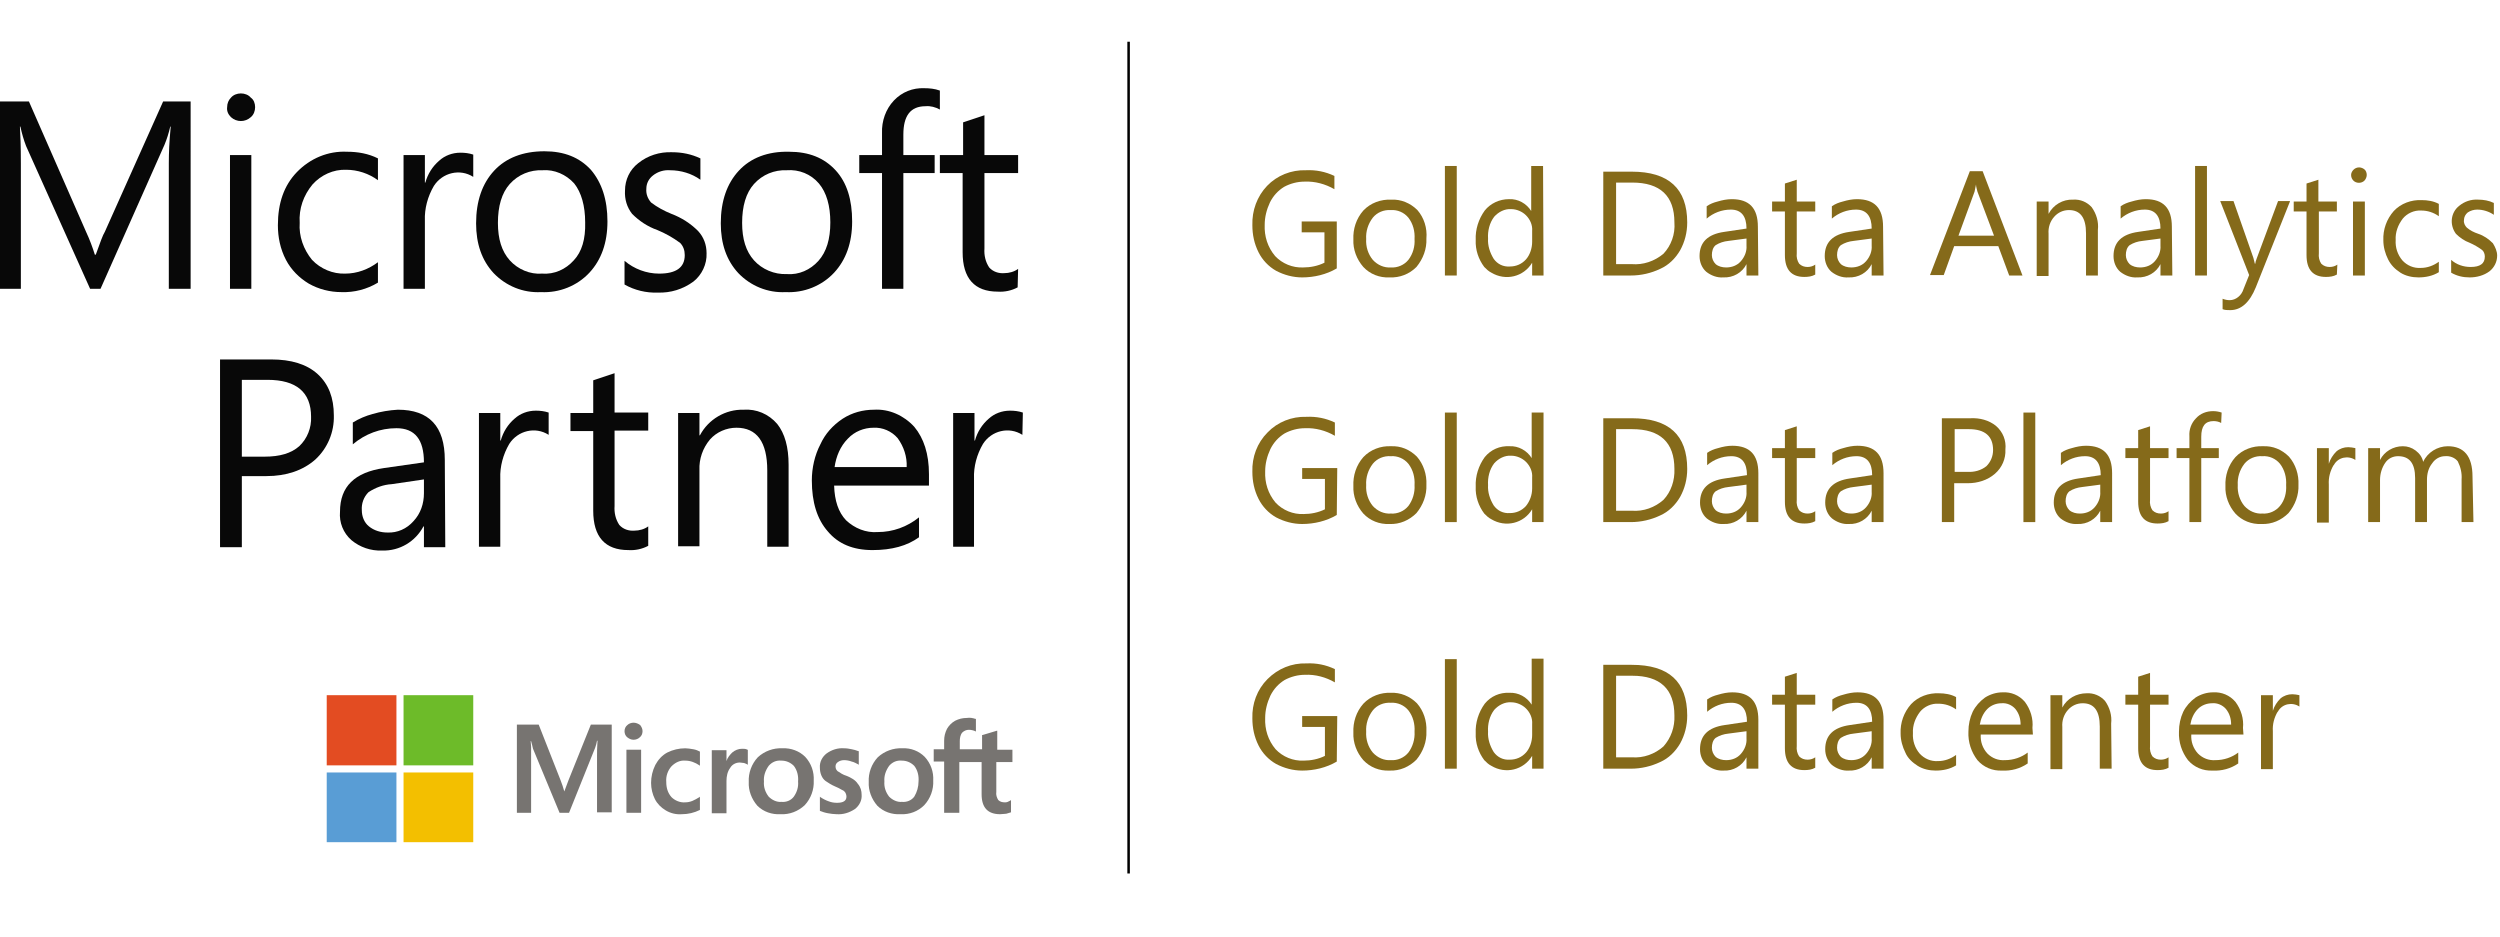 <?xml version="1.0" encoding="utf-8"?>
<!-- Generator: Adobe Illustrator 21.1.0, SVG Export Plug-In . SVG Version: 6.00 Build 0)  -->
<svg version="1.1" id="Layer_1" xmlns="http://www.w3.org/2000/svg" xmlns:xlink="http://www.w3.org/1999/xlink" x="0px" y="0px"
	 viewBox="0 0 527.2 197.5" style="enable-background:new 0 0 527.2 197.5;" xml:space="preserve">
<style type="text/css">
	.st0{fill:#856A1A;}
	.st1{fill:#080808;}
	.st2{fill:#777471;}
	.st3{fill:#E34C22;}
	.st4{fill:#6DBB29;}
	.st5{fill:#599DD5;}
	.st6{fill:#F3BF00;}
	.st7{fill:none;stroke:#000000;stroke-width:0.53;stroke-miterlimit:10;}
</style>
<title>microsoft-gold-partner-8-competences</title>
<g id="Layer_2">
	<g id="Layer_1-2">
		<g>
			<g>
				<path class="st0" d="M281.9,56.6c-2.2,1.3-4.8,1.9-7.3,1.9c-1.9,0-3.8-0.5-5.5-1.4c-1.6-0.9-2.9-2.3-3.7-3.9
					c-0.9-1.8-1.3-3.7-1.3-5.7c-0.1-3.1,1-6.1,3.1-8.3c2.1-2.2,5.1-3.4,8.2-3.3c2.1-0.1,4.1,0.3,6,1.2v2.8c-1.9-1.1-4.1-1.7-6.3-1.6
					c-1.5,0-3,0.4-4.3,1.1c-1.3,0.8-2.3,1.9-3,3.3c-0.7,1.5-1.1,3.1-1.1,4.7c-0.1,2.4,0.6,4.7,2.2,6.6c1.5,1.6,3.7,2.5,5.9,2.4
					c1.5,0,3.1-0.3,4.5-1V49h-4.8v-2.3h7.4L281.9,56.6z"/>
				<path class="st0" d="M300.8,50.3c0.1,2.2-0.7,4.3-2.1,6c-1.5,1.5-3.5,2.3-5.7,2.2c-2.1,0.1-4.1-0.7-5.5-2.2
					c-1.4-1.6-2.2-3.7-2.1-5.8c-0.1-2.2,0.6-4.4,2.1-6.1c1.5-1.6,3.7-2.4,5.9-2.3c2-0.1,4,0.7,5.5,2.2
					C300.3,45.9,301,48.1,300.8,50.3z M298.3,50.4c0.1-1.6-0.3-3.2-1.3-4.5c-0.9-1.1-2.3-1.7-3.7-1.6c-1.5-0.1-2.9,0.5-3.8,1.6
					c-1,1.3-1.5,2.9-1.4,4.5c-0.1,1.6,0.4,3.2,1.4,4.4c1,1.1,2.4,1.7,3.8,1.6c1.4,0.1,2.8-0.5,3.7-1.6
					C298,53.5,298.4,51.9,298.3,50.4L298.3,50.4z"/>
				<path class="st0" d="M307.2,58.1h-2.5V35h2.5V58.1z"/>
				<path class="st0" d="M325.5,58.1h-2.4v-2.7l0,0c-1.8,3-5.6,3.9-8.6,2.1c-0.6-0.3-1-0.7-1.5-1.2c-1.2-1.6-1.9-3.6-1.8-5.7
					c-0.1-2.2,0.6-4.4,1.9-6.2c1.2-1.5,3.1-2.4,5.1-2.4c1.9-0.1,3.7,0.9,4.7,2.5l0,0V35h2.5L325.5,58.1z M323.1,51v-2.3
					c0.1-1.2-0.4-2.4-1.3-3.3c-0.8-0.8-2-1.3-3.1-1.3c-1.4-0.1-2.7,0.6-3.6,1.6c-1,1.3-1.4,3-1.3,4.6c-0.1,1.5,0.4,3,1.2,4.3
					c0.8,1.1,2,1.7,3.4,1.6c1.3,0,2.5-0.5,3.4-1.5C322.6,53.8,323.1,52.4,323.1,51z"/>
				<path class="st0" d="M355.8,46.9c0,2.1-0.5,4.1-1.5,5.9c-1,1.7-2.4,3.1-4.2,3.9c-1.9,0.9-4,1.4-6.2,1.4h-5.8V36.2h6
					C351.9,36.2,355.8,39.8,355.8,46.9z M353.1,46.9c0-5.6-3-8.4-8.9-8.4h-3.4v17.2h3.3c2.4,0.2,4.8-0.6,6.7-2.2
					C352.4,51.8,353.3,49.4,353.1,46.9L353.1,46.9z"/>
				<path class="st0" d="M370.8,58.1h-2.5v-2.4l0,0c-0.9,1.8-2.8,2.9-4.9,2.8c-1.3,0.1-2.6-0.4-3.6-1.2c-0.9-0.8-1.4-2-1.4-3.3
					c0-2.9,1.7-4.6,5.2-5.1l4.7-0.7c0-2.6-1.1-4-3.3-4c-1.9,0-3.7,0.7-5.1,1.9v-2.6c0.7-0.5,1.5-0.8,2.3-1c1-0.3,2-0.5,3-0.5
					c3.7,0,5.5,1.9,5.5,5.8L370.8,58.1z M368.3,50.3l-3.8,0.5c-1,0.1-1.9,0.4-2.7,0.9c-0.6,0.5-0.8,1.3-0.8,2.1
					c0,0.7,0.3,1.4,0.8,1.9c0.6,0.5,1.4,0.7,2.2,0.7c1.2,0,2.3-0.4,3.1-1.3c0.8-0.9,1.3-2.1,1.2-3.3V50.3z"/>
				<path class="st0" d="M382.8,57.9c-0.7,0.4-1.5,0.5-2.3,0.5c-2.7,0-4.1-1.5-4.1-4.6v-9.2h-2.7v-2.1h2.7v-3.8l2.5-0.8v4.6h3.9v2.1
					h-3.9v8.8c-0.1,0.8,0.1,1.6,0.5,2.2c0.5,0.5,1.1,0.7,1.8,0.7c0.6,0,1.2-0.2,1.6-0.5L382.8,57.9z"/>
				<path class="st0" d="M397.2,58.1h-2.5v-2.4l0,0c-0.9,1.8-2.8,2.9-4.9,2.8c-1.3,0.1-2.6-0.4-3.6-1.2c-0.9-0.8-1.4-2-1.4-3.3
					c0-2.9,1.7-4.6,5.2-5.1l4.7-0.7c0-2.6-1.1-4-3.3-4c-1.9,0-3.7,0.7-5.1,1.9v-2.6c0.7-0.5,1.5-0.8,2.3-1c1-0.3,2-0.5,3-0.5
					c3.7,0,5.5,1.9,5.5,5.8L397.2,58.1z M394.7,50.3l-3.8,0.5c-1,0.1-1.9,0.4-2.7,0.9c-0.6,0.5-0.8,1.3-0.8,2.1
					c0,0.7,0.3,1.4,0.8,1.9c0.6,0.5,1.4,0.7,2.2,0.7c1.2,0,2.3-0.4,3.1-1.3c0.8-0.9,1.3-2.1,1.2-3.3V50.3z"/>
				<path class="st0" d="M426.5,58.1h-2.8l-2.3-6.2h-9.3l-2.2,6.1H407l8.4-21.9h2.7L426.5,58.1z M420.5,49.7l-3.5-9.3
					c-0.1-0.5-0.3-1-0.3-1.5l0,0c-0.1,0.5-0.2,1-0.3,1.5l-3.4,9.3L420.5,49.7z"/>
				<path class="st0" d="M442.4,58.1h-2.5v-8.9c0-3.3-1.2-4.9-3.6-4.9c-1.2,0-2.3,0.5-3.1,1.4c-0.9,1-1.3,2.3-1.2,3.6v8.9h-2.5V42.5
					h2.5v2.6l0,0c1-1.9,3-3.1,5.2-3c1.5-0.1,2.9,0.5,3.9,1.6c1,1.4,1.5,3.1,1.3,4.8L442.4,58.1z"/>
				<path class="st0" d="M458.1,58.1h-2.5v-2.4l0,0c-0.9,1.8-2.8,2.9-4.9,2.8c-1.3,0.1-2.6-0.4-3.6-1.2c-0.9-0.8-1.4-2-1.4-3.3
					c0-2.9,1.7-4.6,5.2-5.1l4.7-0.7c0-2.6-1.1-4-3.3-4c-1.9,0-3.7,0.7-5.1,1.9v-2.6c0.7-0.5,1.5-0.8,2.3-1c1-0.3,2-0.5,3-0.5
					c3.7,0,5.5,1.9,5.5,5.8L458.1,58.1z M455.6,50.3l-3.8,0.5c-1,0.1-1.9,0.4-2.7,0.9c-0.6,0.5-0.8,1.3-0.8,2.1
					c0,0.7,0.3,1.4,0.8,1.9c0.6,0.5,1.4,0.7,2.2,0.7c1.2,0,2.3-0.4,3.1-1.3c0.8-0.9,1.3-2.1,1.2-3.3V50.3z"/>
				<path class="st0" d="M465.4,58.1h-2.5V35h2.5V58.1z"/>
				<path class="st0" d="M482.9,42.5l-7.2,18.1c-1.3,3.2-3.1,4.8-5.4,4.8c-0.6,0-1.1,0-1.6-0.2V63c0.5,0.2,1,0.3,1.5,0.3
					c1.3,0,2.5-1,2.9-2.3l1.2-3l-6.1-15.6h2.8l4.2,12l0.3,1.2h0.1c0-0.2,0.1-0.6,0.3-1.1l4.5-12.1H482.9z"/>
				<path class="st0" d="M492.8,57.9c-0.7,0.4-1.5,0.5-2.3,0.5c-2.7,0-4.1-1.5-4.1-4.6v-9.2h-2.7v-2.1h2.7v-3.8l2.5-0.8v4.6h3.9v2.1
					H489v8.8c-0.1,0.8,0.1,1.6,0.5,2.2c0.5,0.5,1.1,0.7,1.8,0.7c0.6,0,1.2-0.2,1.6-0.5L492.8,57.9z"/>
				<path class="st0" d="M499.1,36.9c0,0.4-0.2,0.9-0.5,1.2c-0.6,0.6-1.7,0.6-2.3,0c-0.3-0.3-0.5-0.7-0.5-1.2c0-0.4,0.2-0.8,0.5-1.1
					c0.3-0.3,0.7-0.5,1.2-0.5c0.4,0,0.9,0.2,1.2,0.5C498.9,36,499.1,36.4,499.1,36.9z M498.7,58.1h-2.5V42.5h2.5V58.1z"/>
				<path class="st0" d="M514.3,57.4c-1.3,0.8-2.8,1.1-4.3,1.1c-1.3,0-2.7-0.3-3.8-1c-1.1-0.7-2-1.6-2.6-2.8c-0.6-1.2-1-2.6-1-4
					c-0.1-2.3,0.7-4.5,2.2-6.2c1.5-1.6,3.7-2.4,5.9-2.3c1.2,0,2.5,0.2,3.6,0.8v2.6c-1.1-0.8-2.4-1.2-3.7-1.2c-1.5-0.1-3,0.6-3.9,1.7
					c-1,1.3-1.6,2.9-1.5,4.5c-0.1,1.6,0.4,3.1,1.4,4.3c1,1.1,2.4,1.7,3.9,1.6c1.4,0,2.7-0.5,3.8-1.3L514.3,57.4z"/>
				<path class="st0" d="M526.6,53.9c0,1.3-0.6,2.5-1.6,3.3c-1.2,0.9-2.7,1.3-4.2,1.3c-1.4,0-2.7-0.3-3.9-1v-2.7
					c1.1,1,2.6,1.5,4.1,1.5c2,0,3-0.7,3-2.2c0-0.5-0.2-1.1-0.6-1.4c-0.8-0.6-1.7-1.1-2.6-1.5c-1.1-0.4-2.1-1.1-2.9-1.9
					c-1.4-1.9-1.1-4.5,0.7-5.9c1.1-0.9,2.5-1.4,4-1.3c1.1,0,2.3,0.2,3.3,0.7v2.5c-1-0.7-2.3-1.1-3.5-1.1c-0.7,0-1.4,0.2-2,0.6
					c-0.5,0.4-0.8,1-0.8,1.6c-0.1,0.6,0.2,1.2,0.6,1.6c0.7,0.6,1.5,1,2.4,1.3c1.2,0.4,2.2,1.1,3.1,2C526.2,52.1,526.6,53,526.6,53.9
					z"/>
			</g>
			<g>
				<path class="st0" d="M281.9,108.6c-2.2,1.3-4.8,1.9-7.3,1.9c-1.9,0-3.8-0.5-5.5-1.4c-1.6-0.9-2.9-2.3-3.7-3.9
					c-0.9-1.8-1.3-3.7-1.3-5.7c-0.1-3.1,1-6.1,3.2-8.3c2.1-2.2,5.1-3.4,8.2-3.3c2.1-0.1,4.1,0.3,6,1.2v2.8c-1.9-1.1-4.1-1.7-6.3-1.6
					c-1.5,0-3,0.4-4.3,1.1c-1.3,0.8-2.3,1.9-3,3.3c-0.7,1.5-1.1,3.1-1.1,4.7c-0.1,2.4,0.6,4.7,2.2,6.6c1.5,1.6,3.7,2.5,5.9,2.4
					c1.5,0,3.1-0.3,4.5-1V101h-4.8v-2.3h7.4L281.9,108.6z"/>
				<path class="st0" d="M300.8,102.2c0.1,2.2-0.7,4.3-2.1,6c-1.5,1.5-3.5,2.4-5.7,2.3c-2.1,0.1-4.1-0.7-5.5-2.2
					c-1.4-1.6-2.2-3.7-2.1-5.8c-0.1-2.2,0.6-4.4,2.1-6.1c1.5-1.6,3.7-2.4,5.8-2.3c2.1-0.1,4,0.7,5.5,2.2
					C300.2,97.9,300.9,100.1,300.8,102.2z M298.3,102.3c0.1-1.6-0.3-3.2-1.3-4.5c-0.9-1.1-2.3-1.7-3.7-1.6c-1.5-0.1-2.9,0.5-3.8,1.6
					c-1,1.3-1.5,2.9-1.4,4.5c-0.1,1.6,0.4,3.2,1.4,4.4c1,1.1,2.4,1.7,3.8,1.6c1.4,0.1,2.8-0.5,3.7-1.6
					C297.9,105.5,298.4,103.9,298.3,102.3z"/>
				<path class="st0" d="M307.2,110.1h-2.5V87h2.5V110.1z"/>
				<path class="st0" d="M325.5,110.1h-2.4v-2.7l0,0c-1.8,3-5.6,3.9-8.6,2.1c-0.6-0.3-1-0.7-1.5-1.2c-1.2-1.6-1.9-3.6-1.8-5.7
					c-0.1-2.2,0.6-4.4,1.9-6.2c1.3-1.6,3.2-2.4,5.2-2.3c1.9-0.1,3.7,0.9,4.7,2.5l0,0V87h2.5L325.5,110.1z M323.1,103v-2.3
					c0.1-1.2-0.4-2.4-1.3-3.3c-0.8-0.8-2-1.3-3.1-1.3c-1.4-0.1-2.7,0.6-3.6,1.6c-1,1.3-1.4,3-1.3,4.6c-0.1,1.5,0.4,3,1.2,4.3
					c0.8,1.1,2,1.7,3.4,1.6c1.3,0,2.5-0.5,3.4-1.5C322.6,105.7,323.1,104.4,323.1,103z"/>
				<path class="st0" d="M355.8,98.9c0,2.1-0.5,4.1-1.5,5.9c-1,1.7-2.4,3.1-4.2,3.9c-1.9,0.9-4,1.4-6.2,1.4h-5.8V88.2h6
					C351.9,88.2,355.8,91.7,355.8,98.9z M353.1,98.9c0-5.6-3-8.4-8.9-8.4h-3.4v17.2h3.3c2.5,0.2,4.9-0.7,6.7-2.3
					C352.4,103.7,353.2,101.3,353.1,98.9L353.1,98.9z"/>
				<path class="st0" d="M370.8,110.1h-2.5v-2.4l0,0c-0.9,1.8-2.8,2.9-4.8,2.8c-1.3,0.1-2.6-0.4-3.6-1.2c-0.9-0.8-1.4-2-1.4-3.3
					c0-2.9,1.7-4.6,5.2-5.1l4.7-0.7c0-2.6-1.1-4-3.3-4c-1.9,0-3.7,0.7-5.1,1.9v-2.6c0.7-0.5,1.5-0.8,2.3-1c1-0.3,2-0.5,3-0.5
					c3.7,0,5.5,1.9,5.5,5.8L370.8,110.1z M368.3,102.2l-3.8,0.5c-1,0.1-1.9,0.4-2.7,0.9c-0.6,0.5-0.8,1.3-0.8,2.1
					c0,0.7,0.3,1.4,0.8,1.9c0.6,0.5,1.4,0.7,2.2,0.7c1.2,0,2.3-0.4,3.1-1.3c0.8-0.9,1.3-2.1,1.2-3.3V102.2z"/>
				<path class="st0" d="M382.8,109.9c-0.7,0.4-1.5,0.5-2.3,0.5c-2.7,0-4.1-1.5-4.1-4.6v-9.2h-2.7v-2.1h2.7v-3.8l2.5-0.8v4.6h3.9
					v2.1h-3.9v8.8c-0.1,0.8,0.1,1.6,0.5,2.2c0.5,0.5,1.1,0.7,1.8,0.7c0.6,0,1.2-0.2,1.6-0.5L382.8,109.9z"/>
				<path class="st0" d="M397.2,110.1h-2.5v-2.4l0,0c-0.9,1.8-2.8,2.9-4.8,2.8c-1.3,0.1-2.6-0.4-3.6-1.2c-0.9-0.8-1.4-2-1.4-3.3
					c0-2.9,1.7-4.6,5.2-5.1l4.7-0.7c0-2.6-1.1-4-3.3-4c-1.9,0-3.7,0.7-5.1,1.9v-2.6c0.7-0.5,1.5-0.8,2.3-1c1-0.3,2-0.5,3-0.5
					c3.7,0,5.5,1.9,5.5,5.8L397.2,110.1z M394.7,102.2l-3.8,0.5c-1,0.1-1.9,0.4-2.7,0.9c-0.6,0.5-0.8,1.3-0.8,2.1
					c0,0.7,0.3,1.4,0.8,1.9c0.6,0.5,1.4,0.7,2.2,0.7c1.2,0,2.3-0.4,3.1-1.3c0.8-0.9,1.3-2.1,1.2-3.3V102.2z"/>
				<path class="st0" d="M422.9,94.8c0.1,1.9-0.7,3.8-2.2,5.1c-1.6,1.4-3.7,2-5.7,2h-2.9v8.2h-2.6V88.2h6c2-0.1,3.9,0.4,5.4,1.6
					C422.4,91.1,423.1,92.9,422.9,94.8z M420.3,94.9c0-2.9-1.7-4.4-5.1-4.4h-3v9h2.7c1.4,0.1,2.9-0.3,4-1.2
					C419.8,97.4,420.3,96.2,420.3,94.9L420.3,94.9z"/>
				<path class="st0" d="M429.2,110.1h-2.5V87h2.5V110.1z"/>
				<path class="st0" d="M445.4,110.1h-2.5v-2.4l0,0c-0.9,1.8-2.8,2.9-4.8,2.8c-1.3,0.1-2.6-0.4-3.6-1.2c-0.9-0.8-1.4-2-1.4-3.3
					c0-2.9,1.7-4.6,5.2-5.1l4.7-0.7c0-2.6-1.1-4-3.3-4c-1.9,0-3.7,0.7-5.1,1.9v-2.6c0.7-0.5,1.5-0.8,2.3-1c1-0.3,2-0.5,3-0.5
					c3.7,0,5.5,1.9,5.5,5.8L445.4,110.1z M442.9,102.2l-3.8,0.5c-1,0.1-1.9,0.4-2.7,0.9c-0.6,0.5-0.8,1.3-0.8,2.1
					c0,0.7,0.3,1.4,0.8,1.9c0.6,0.5,1.4,0.7,2.2,0.7c1.2,0,2.3-0.4,3.1-1.3c0.8-0.9,1.3-2.1,1.2-3.3V102.2z"/>
				<path class="st0" d="M457.3,109.9c-0.7,0.4-1.5,0.5-2.3,0.5c-2.7,0-4.1-1.5-4.1-4.6v-9.2h-2.7v-2.1h2.7v-3.8l2.5-0.8v4.6h3.9
					v2.1h-3.9v8.8c-0.1,0.8,0.1,1.6,0.5,2.2c0.5,0.5,1.1,0.7,1.8,0.7c0.6,0,1.2-0.2,1.6-0.5L457.3,109.9z"/>
				<path class="st0" d="M468.4,89.2c-0.5-0.3-1.1-0.4-1.6-0.4c-1.8,0-2.6,1.1-2.6,3.3v2.4h3.7v2.1h-3.7v13.5h-2.5V96.6H459v-2.1
					h2.7v-2.5c-0.1-1.4,0.4-2.8,1.4-3.8c0.9-1,2.2-1.5,3.6-1.5c0.6,0,1.2,0.1,1.8,0.3L468.4,89.2z"/>
				<path class="st0" d="M484.7,102.2c0.1,2.2-0.7,4.3-2.1,6c-1.5,1.5-3.5,2.4-5.7,2.3c-2.1,0.1-4.1-0.7-5.5-2.2
					c-1.4-1.6-2.2-3.7-2.1-5.8c-0.1-2.2,0.6-4.4,2.1-6.1c1.5-1.6,3.7-2.4,5.8-2.3c2.1-0.1,4,0.7,5.5,2.2
					C484.1,97.9,484.8,100.1,484.7,102.2z M482.1,102.3c0.1-1.6-0.3-3.2-1.3-4.5c-0.9-1.1-2.3-1.7-3.7-1.6c-1.5-0.1-2.9,0.5-3.8,1.6
					c-1,1.3-1.5,2.9-1.4,4.5c-0.1,1.6,0.4,3.2,1.4,4.4c1,1.1,2.4,1.7,3.8,1.6c1.4,0.1,2.8-0.5,3.7-1.6
					C481.8,105.5,482.2,103.9,482.1,102.3L482.1,102.3z"/>
				<path class="st0" d="M496.7,97c-1.5-1-3.6-0.6-4.5,1c0,0,0,0.1-0.1,0.1c-0.7,1.2-1.1,2.6-1,4.1v8h-2.5V94.5h2.5v3.3l0,0
					c0.3-1,0.9-1.9,1.6-2.6c0.7-0.6,1.6-0.9,2.5-0.9c0.5,0,1,0.1,1.5,0.2L496.7,97z"/>
				<path class="st0" d="M521.6,110.1h-2.5v-9c0.1-1.3-0.2-2.6-0.8-3.8c-0.6-0.8-1.7-1.2-2.7-1.1c-1.1,0-2.1,0.6-2.7,1.5
					c-0.8,1-1.1,2.2-1.1,3.5v8.9h-2.5v-9.3c0-3.1-1.2-4.6-3.6-4.6c-1.1,0-2.1,0.5-2.7,1.4c-0.7,1-1.1,2.3-1.1,3.6v8.9h-2.5V94.5h2.5
					v2.5l0,0c0.9-1.8,2.8-2.9,4.8-2.9c1,0,1.9,0.3,2.7,0.9c0.8,0.6,1.4,1.4,1.6,2.4c0.9-2,3-3.3,5.2-3.3c3.4,0,5.2,2.1,5.2,6.4
					L521.6,110.1z"/>
			</g>
			<g>
				<path class="st0" d="M281.9,160.6c-2.2,1.3-4.8,1.9-7.3,1.9c-1.9,0-3.8-0.5-5.5-1.4c-1.6-0.9-2.9-2.3-3.7-3.9
					c-0.9-1.8-1.3-3.7-1.3-5.7c-0.1-3.1,1-6.1,3.2-8.3c2.2-2.2,5.1-3.4,8.2-3.3c2.1-0.1,4.1,0.3,6,1.2v2.8c-1.9-1.1-4.1-1.7-6.3-1.6
					c-1.5,0-3,0.4-4.3,1.1c-1.3,0.8-2.3,1.9-3,3.3c-0.7,1.5-1.1,3.1-1.1,4.7c-0.1,2.4,0.6,4.7,2.2,6.6c1.5,1.6,3.7,2.5,5.9,2.4
					c1.5,0,3.1-0.3,4.5-1v-6.1h-4.8v-2.3h7.4L281.9,160.6z"/>
				<path class="st0" d="M300.8,154.2c0.1,2.2-0.7,4.3-2.1,6c-1.5,1.5-3.5,2.4-5.7,2.3c-2.1,0.1-4.1-0.7-5.5-2.2
					c-1.4-1.6-2.2-3.7-2.1-5.8c-0.1-2.2,0.6-4.4,2.1-6.1c1.5-1.6,3.7-2.4,5.8-2.3c2-0.1,4,0.7,5.5,2.2
					C300.2,149.9,300.9,152,300.8,154.2z M298.3,154.3c0.1-1.6-0.3-3.2-1.3-4.5c-0.9-1.1-2.3-1.7-3.7-1.6c-1.5-0.1-2.9,0.5-3.8,1.6
					c-1,1.3-1.5,2.9-1.4,4.5c-0.1,1.6,0.4,3.2,1.4,4.4c1,1.1,2.4,1.7,3.8,1.6c1.4,0.1,2.8-0.5,3.7-1.6
					C297.9,157.5,298.4,155.9,298.3,154.3z"/>
				<path class="st0" d="M307.2,162.1h-2.5v-23.1h2.5V162.1z"/>
				<path class="st0" d="M325.5,162.1h-2.4v-2.7l0,0c-1.8,3-5.6,3.9-8.6,2.1c-0.6-0.3-1-0.7-1.5-1.2c-1.2-1.6-1.9-3.6-1.8-5.7
					c-0.1-2.2,0.6-4.4,1.9-6.2c1.3-1.6,3.2-2.4,5.2-2.3c1.9-0.1,3.7,0.9,4.7,2.5l0,0v-9.7h2.5L325.5,162.1z M323.1,155v-2.3
					c0.1-1.2-0.4-2.4-1.3-3.3c-0.8-0.8-2-1.3-3.1-1.3c-1.4-0.1-2.7,0.6-3.6,1.6c-1,1.3-1.4,3-1.3,4.6c-0.1,1.5,0.4,3,1.2,4.3
					c0.8,1.1,2,1.7,3.4,1.6c1.3,0,2.5-0.5,3.4-1.5C322.6,157.8,323.1,156.4,323.1,155z"/>
				<path class="st0" d="M355.8,150.9c0,2.1-0.5,4.1-1.5,5.9c-1,1.7-2.4,3.1-4.2,3.9c-1.9,0.9-4,1.4-6.2,1.4h-5.8v-21.9h6
					C351.9,140.2,355.8,143.7,355.8,150.9z M353.1,150.9c0-5.6-3-8.4-8.9-8.4h-3.4v17.2h3.3c2.5,0.2,4.9-0.7,6.7-2.3
					C352.4,155.6,353.2,153.3,353.1,150.9L353.1,150.9z"/>
				<path class="st0" d="M370.8,162.1h-2.5v-2.4l0,0c-0.9,1.8-2.8,2.9-4.8,2.8c-1.3,0.1-2.6-0.4-3.6-1.2c-0.9-0.8-1.4-2-1.4-3.3
					c0-2.9,1.7-4.6,5.2-5.1l4.7-0.7c0-2.6-1.1-4-3.3-4c-1.9,0-3.7,0.7-5.1,1.9v-2.6c0.7-0.5,1.5-0.8,2.3-1c1-0.3,2-0.5,3-0.5
					c3.7,0,5.5,1.9,5.5,5.8L370.8,162.1z M368.3,154.2l-3.8,0.5c-1,0.1-1.9,0.4-2.7,0.9c-0.6,0.5-0.8,1.3-0.8,2.1
					c0,0.7,0.3,1.4,0.8,1.9c0.6,0.5,1.4,0.7,2.2,0.7c1.2,0,2.3-0.4,3.1-1.3c0.8-0.9,1.3-2.1,1.2-3.3V154.2z"/>
				<path class="st0" d="M382.8,161.9c-0.7,0.4-1.5,0.5-2.3,0.5c-2.7,0-4.1-1.5-4.1-4.6v-9.2h-2.7v-2.1h2.7v-3.8l2.5-0.8v4.6h3.9
					v2.1h-3.9v8.7c-0.1,0.8,0.1,1.6,0.5,2.2c0.5,0.5,1.1,0.7,1.8,0.7c0.6,0,1.2-0.2,1.6-0.5L382.8,161.9z"/>
				<path class="st0" d="M397.2,162.1h-2.5v-2.4l0,0c-0.9,1.8-2.8,2.9-4.8,2.8c-1.3,0.1-2.6-0.4-3.6-1.2c-0.9-0.8-1.4-2-1.4-3.3
					c0-2.9,1.7-4.6,5.2-5.1l4.7-0.7c0-2.6-1.1-4-3.3-4c-1.9,0-3.7,0.7-5.1,1.9v-2.6c0.7-0.5,1.5-0.8,2.3-1c1-0.3,2-0.5,3-0.5
					c3.7,0,5.5,1.9,5.5,5.8L397.2,162.1z M394.7,154.2l-3.8,0.5c-1,0.1-1.9,0.4-2.7,0.9c-0.6,0.5-0.8,1.3-0.8,2.1
					c0,0.7,0.3,1.4,0.8,1.9c0.6,0.5,1.4,0.7,2.2,0.7c1.2,0,2.3-0.4,3.1-1.3c0.8-0.9,1.3-2.1,1.2-3.3V154.2z"/>
				<path class="st0" d="M412.5,161.4c-1.3,0.8-2.8,1.1-4.3,1.1c-1.3,0-2.7-0.3-3.8-1c-1.1-0.7-2.1-1.6-2.6-2.8c-0.6-1.2-1-2.6-1-4
					c-0.1-2.3,0.7-4.5,2.2-6.2c1.5-1.6,3.7-2.4,5.9-2.3c1.2,0,2.5,0.2,3.6,0.8v2.6c-1.1-0.8-2.4-1.2-3.7-1.2c-1.5-0.1-3,0.6-3.9,1.7
					c-1,1.3-1.6,2.9-1.5,4.5c-0.1,1.6,0.4,3.1,1.4,4.3c1,1.1,2.4,1.7,3.9,1.6c1.4,0,2.7-0.5,3.8-1.3L412.5,161.4z"/>
				<path class="st0" d="M428.7,154.9h-11c-0.1,1.5,0.4,2.9,1.4,4c1,1,2.3,1.5,3.7,1.4c1.8,0,3.5-0.6,4.8-1.6v2.3
					c-1.6,1.1-3.5,1.6-5.4,1.5c-2,0.1-3.9-0.7-5.2-2.2c-1.3-1.7-2-3.8-1.9-6c0-1.5,0.3-2.9,0.9-4.2c0.6-1.2,1.5-2.2,2.6-3
					c1.1-0.7,2.4-1.1,3.7-1.1c1.8-0.1,3.5,0.6,4.7,2c1.2,1.6,1.8,3.6,1.6,5.5L428.7,154.9z M426.1,152.8c0-1.2-0.3-2.3-1.1-3.3
					c-0.7-0.8-1.8-1.3-2.9-1.2c-1.1,0-2.2,0.4-3,1.2c-0.9,0.9-1.4,2.1-1.6,3.3L426.1,152.8z"/>
				<path class="st0" d="M445.3,162.1h-2.5v-8.9c0-3.3-1.2-4.9-3.6-4.9c-1.2,0-2.3,0.5-3.1,1.4c-0.9,1-1.3,2.3-1.2,3.6v8.9h-2.5
					v-15.6h2.5v2.6l0,0c1-1.9,3-3,5.1-3c1.5-0.1,2.9,0.5,3.9,1.6c1,1.4,1.5,3.1,1.3,4.8L445.3,162.1z"/>
				<path class="st0" d="M457.3,161.9c-0.7,0.4-1.5,0.5-2.3,0.5c-2.7,0-4.1-1.5-4.1-4.6v-9.2h-2.7v-2.1h2.7v-3.8l2.5-0.8v4.6h3.9
					v2.1h-3.9v8.7c-0.1,0.8,0.1,1.6,0.5,2.2c0.5,0.5,1.1,0.7,1.8,0.7c0.6,0,1.2-0.2,1.6-0.5L457.3,161.9z"/>
				<path class="st0" d="M473.1,154.9h-11c-0.1,1.5,0.4,2.9,1.4,4c1,1,2.3,1.5,3.7,1.4c1.8,0,3.5-0.6,4.8-1.6v2.3
					c-1.6,1.1-3.5,1.6-5.4,1.5c-2,0.1-3.9-0.7-5.2-2.2c-1.3-1.7-2-3.8-1.9-6c0-1.5,0.3-2.9,0.9-4.2c0.6-1.2,1.5-2.2,2.6-3
					c1.1-0.7,2.4-1.1,3.7-1.1c1.8-0.1,3.5,0.6,4.7,2c1.2,1.6,1.8,3.6,1.6,5.5L473.1,154.9z M470.5,152.8c0-1.2-0.3-2.3-1.1-3.3
					c-0.7-0.8-1.8-1.3-2.9-1.2c-1.1,0-2.2,0.4-3,1.2c-0.9,0.9-1.4,2.1-1.6,3.3L470.5,152.8z"/>
				<path class="st0" d="M484.9,149c-1.5-1-3.6-0.6-4.5,1c0,0,0,0.1-0.1,0.1c-0.7,1.2-1.1,2.6-1,4.1v8h-2.5v-15.6h2.5v3.3l0,0
					c0.3-1,0.9-1.9,1.6-2.6c0.7-0.6,1.6-0.9,2.5-0.9c0.5,0,1,0.1,1.5,0.2L484.9,149z"/>
			</g>
		</g>
		<path class="st1" d="M40.2,60.9h-4.6V34.4c0-2.1,0.1-4.6,0.4-7.7h-0.1c-0.3,1.3-0.7,2.6-1.2,3.8L21.2,60.9H19L5.5,30.8
			c-0.5-1.3-0.9-2.7-1.2-4.1H4.2c0.1,1.6,0.2,4.2,0.2,7.7v26.5H0V21.4h6.1L18.2,49c0.7,1.5,1.3,3.1,1.8,4.7h0.2
			c0.9-2.5,1.5-4.2,1.9-4.8l12.3-27.5h5.8V60.9"/>
		<path class="st1" d="M53,60.9h-4.5V32.7H53V60.9 M53.8,22.6c0,0.8-0.3,1.6-0.9,2.1c-1.2,1.1-3,1.1-4.2,0c-0.6-0.6-0.9-1.3-0.8-2.1
			c0-0.8,0.3-1.5,0.8-2c0.5-0.6,1.3-0.9,2.1-0.9c0.8,0,1.6,0.3,2.1,0.9C53.5,21,53.8,21.8,53.8,22.6"/>
		<path class="st1" d="M79.7,59.6c-2.3,1.4-5,2.1-7.7,2c-2.4,0-4.8-0.6-6.9-1.8c-2-1.2-3.7-2.9-4.8-5c-1.2-2.3-1.7-4.8-1.7-7.3
			c0-4.7,1.3-8.4,4-11.2c2.8-2.9,6.6-4.5,10.6-4.3c2.3,0,4.5,0.4,6.5,1.4v4.6c-1.9-1.4-4.3-2.2-6.7-2.2c-2.7-0.1-5.3,1.1-7.1,3.1
			c-1.9,2.3-2.9,5.1-2.7,8.1c-0.2,2.8,0.8,5.6,2.6,7.8c1.8,1.9,4.4,3,7,2.9c2.5,0,4.9-0.9,6.9-2.4L79.7,59.6"/>
		<path class="st1" d="M99.8,37.3c-2.8-1.8-6.5-0.9-8.3,1.9c0,0,0,0,0,0c-1.3,2.2-2,4.8-1.9,7.3v14.4h-4.5V32.7h4.5v5.8h0.1
			c0.5-1.8,1.5-3.4,2.9-4.6c1.2-1.1,2.8-1.7,4.5-1.7c0.9,0,1.8,0.1,2.7,0.4L99.8,37.3"/>
		<path class="st1" d="M123.4,46.9c0-3.5-0.8-6.3-2.3-8.2c-1.7-1.9-4.2-3-6.7-2.8c-2.6-0.1-5.1,0.9-6.9,2.9
			c-1.7,1.9-2.5,4.7-2.5,8.2c0,3.4,0.8,6,2.5,7.9c1.7,1.9,4.3,3,6.8,2.8c2.6,0.2,5-0.9,6.7-2.8C122.7,53.1,123.5,50.4,123.4,46.9
			 M128.1,46.7c0,4.5-1.3,8.1-3.8,10.8c-2.6,2.8-6.4,4.3-10.2,4.1c-3.8,0.2-7.4-1.3-10-4c-2.5-2.7-3.7-6.2-3.7-10.5
			c0-4.7,1.3-8.4,3.8-11.1c2.5-2.7,6.1-4.1,10.6-4.1c4.2,0,7.4,1.3,9.8,3.9C126.9,38.5,128.1,42.1,128.1,46.7"/>
		<path class="st1" d="M149,53.4c0.1,2.3-1,4.6-2.8,6c-2.2,1.6-4.8,2.4-7.5,2.3c-2.4,0.1-4.9-0.5-7-1.7V55c2,1.7,4.6,2.7,7.3,2.7
			c3.6,0,5.4-1.3,5.4-3.9c0-1-0.3-1.9-1-2.6c-1.5-1.1-3.1-2-4.8-2.7c-2-0.7-3.8-1.9-5.3-3.4c-1.1-1.4-1.6-3.1-1.5-4.9
			c0-2.3,1-4.4,2.8-5.8c2-1.6,4.5-2.4,7.1-2.3c2.1,0,4.1,0.4,6,1.3v4.5c-1.8-1.3-4.1-2-6.4-2c-1.3-0.1-2.6,0.3-3.6,1.1
			c-0.9,0.7-1.4,1.7-1.4,2.8c-0.1,1.1,0.3,2.1,1,2.9c1.3,1,2.8,1.8,4.3,2.4c2.1,0.8,4,2,5.6,3.6C148.4,50,149,51.6,149,53.4"/>
		<path class="st1" d="M175.1,46.9c0-3.5-0.8-6.3-2.4-8.2c-1.7-2-4.2-3-6.8-2.8c-2.6-0.1-5.1,0.9-6.9,2.9c-1.7,1.9-2.5,4.7-2.5,8.2
			c0,3.4,0.8,6,2.5,7.9c1.7,1.9,4.3,3,6.9,2.9c2.6,0.2,5-0.9,6.7-2.8C174.3,53.1,175.1,50.4,175.1,46.9 M179.7,46.7
			c0,4.5-1.3,8.1-3.8,10.8c-2.6,2.8-6.4,4.3-10.2,4.1c-3.8,0.2-7.4-1.3-10-4c-2.5-2.7-3.7-6.2-3.7-10.5c0-4.7,1.3-8.4,3.8-11.1
			c2.5-2.7,6.1-4.1,10.6-4c4.2,0,7.4,1.3,9.8,3.9S179.7,42.1,179.7,46.7"/>
		<path class="st1" d="M198.2,23.1c-0.9-0.5-2-0.8-3-0.7c-3.2,0-4.7,2-4.7,6v4.3h6.6v3.8h-6.6v24.4H186V36.5h-4.8v-3.8h4.8v-4.6
			c-0.1-2.6,0.8-5.1,2.5-6.9c1.7-1.8,4-2.7,6.4-2.6c1.1,0,2.2,0.1,3.3,0.5L198.2,23.1"/>
		<path class="st1" d="M214.6,60.6c-1.3,0.7-2.8,1-4.2,0.9c-4.9,0-7.4-2.8-7.4-8.3V36.5h-4.8v-3.8h4.9v-6.9l4.5-1.5v8.4h7.1v3.8
			h-7.1v15.9c-0.1,1.4,0.2,2.8,1,4c0.8,0.9,2,1.3,3.2,1.2c1,0,2.1-0.3,2.9-0.9L214.6,60.6"/>
		<path class="st1" d="M65.6,87.9c0-5.2-3.1-7.8-9.2-7.8H51v16.2h4.8c3.2,0,5.6-0.7,7.3-2.2C64.8,92.5,65.7,90.2,65.6,87.9
			 M70.4,87.6c0.1,3.5-1.3,6.9-3.9,9.3c-2.6,2.3-6.1,3.5-10.3,3.5H51v15h-4.6V75.8h10.8c4.2,0,7.5,1,9.8,3.1S70.4,83.9,70.4,87.6"/>
		<path class="st1" d="M89.4,101.1l-6.8,1c-1.7,0.1-3.4,0.7-4.9,1.7c-1,1-1.5,2.4-1.4,3.8c0,1.3,0.5,2.6,1.5,3.4
			c1.1,0.9,2.5,1.3,3.9,1.3c2.1,0.1,4.1-0.8,5.5-2.4c1.5-1.6,2.2-3.7,2.2-5.9L89.4,101.1 M93.9,115.4h-4.5V111h-0.1
			c-1.7,3.2-5,5.2-8.7,5.1c-2.4,0.1-4.7-0.7-6.5-2.2c-1.7-1.5-2.6-3.7-2.4-6c0-5.3,3.1-8.3,9.3-9.2l8.4-1.2c0-4.8-1.9-7.2-5.8-7.2
			c-3.4,0-6.6,1.2-9.2,3.4v-4.6c1.3-0.8,2.7-1.4,4.2-1.8c1.7-0.5,3.5-0.8,5.3-0.9c6.6,0,9.9,3.5,9.9,10.6L93.9,115.4"/>
		<path class="st1" d="M115.7,91.7c-2.8-1.8-6.5-0.9-8.3,1.9c0,0,0,0,0,0c-1.3,2.2-2,4.8-1.9,7.3v14.4H101V87.1h4.5v5.8h0.1
			c0.5-1.8,1.5-3.4,2.9-4.6c1.2-1.1,2.8-1.7,4.5-1.7c0.9,0,1.8,0.1,2.7,0.4L115.7,91.7"/>
		<path class="st1" d="M136.7,115.1c-1.3,0.7-2.8,1-4.2,0.9c-4.9,0-7.4-2.8-7.4-8.3V90.9h-4.8v-3.8h4.8v-6.9l4.5-1.5v8.3h7.1v3.8
			h-7.1v15.9c-0.1,1.4,0.2,2.8,1,4c0.8,0.9,2,1.3,3.2,1.2c1,0,2.1-0.3,2.9-0.9L136.7,115.1"/>
		<path class="st1" d="M166.3,115.3h-4.5V99.2c0-6-2.2-9-6.5-9c-2.1,0-4.2,0.9-5.6,2.5c-1.5,1.8-2.3,4.1-2.2,6.4v16.1H143V87.1h4.5
			v4.7h0.1c1.8-3.4,5.4-5.5,9.2-5.4c2.7-0.2,5.3,0.9,7.1,3c1.6,2,2.4,4.9,2.4,8.6L166.3,115.3"/>
		<path class="st1" d="M191.2,98.5c0.1-2.2-0.6-4.3-1.9-6.1c-1.3-1.5-3.2-2.3-5.1-2.2c-2,0-4,0.8-5.4,2.3c-1.6,1.6-2.5,3.8-2.8,6
			L191.2,98.5 M195.8,102.4h-19.9c0.1,3.2,0.9,5.6,2.5,7.3c1.8,1.7,4.2,2.7,6.7,2.5c3.2,0,6.2-1.1,8.7-3.1v4.2
			c-2.5,1.8-5.7,2.7-9.8,2.7s-7.2-1.3-9.4-3.9c-2.3-2.6-3.4-6.2-3.4-10.8c0-2.6,0.6-5.3,1.8-7.6c1-2.2,2.6-4,4.7-5.4
			c2-1.3,4.3-1.9,6.6-1.9c3.2-0.2,6.3,1.2,8.5,3.6c2,2.4,3.1,5.7,3.1,10V102.4"/>
		<path class="st1" d="M215.6,91.7c-2.8-1.8-6.5-0.9-8.3,1.9c0,0,0,0,0,0c-1.3,2.2-2,4.8-1.9,7.3v14.4H201V87.1h4.5v5.8h0.1
			c0.5-1.8,1.5-3.4,2.9-4.6c1.2-1.1,2.8-1.7,4.5-1.7c0.9,0,1.8,0.1,2.7,0.4L215.6,91.7"/>
		<path class="st2" d="M119.9,164.5l-0.9,2.4l0,0c-0.2-0.8-0.5-1.6-0.8-2.4l-4.6-11.7H109v18.6h3V160c0-0.7,0-1.6,0-2.5
			c0-0.5-0.1-0.9-0.1-1.2h0.1c0.2,0.7,0.3,1.2,0.4,1.6l5.6,13.5h2l5.5-13.7c0.2-0.5,0.3-1,0.4-1.5h0.1c-0.1,1.4-0.1,2.6-0.1,3.3
			v11.8h3.1v-18.5h-4.4L119.9,164.5"/>
		<polyline class="st2" points="132.1,171.4 135.2,171.4 135.2,161.4 135.2,158.1 132.1,158.1 132.1,164.6 132.1,171.4 		"/>
		<path class="st2" d="M133.6,152.4c-0.5,0-1,0.2-1.3,0.5c-0.4,0.3-0.6,0.8-0.6,1.3c0,0.5,0.2,1,0.6,1.3c0.4,0.3,0.8,0.5,1.3,0.5
			c0.5,0,1-0.2,1.3-0.5c0.4-0.3,0.6-0.8,0.6-1.3c0-0.5-0.2-0.9-0.5-1.3C134.6,152.6,134.1,152.4,133.6,152.4"/>
		<path class="st2" d="M146.2,158c-0.6-0.1-1.2-0.2-1.7-0.2c-1.3,0-2.6,0.3-3.8,0.9c-1.1,0.6-1.9,1.5-2.5,2.6
			c-0.6,1.2-0.9,2.5-0.9,3.8c0,1.2,0.3,2.4,0.8,3.4c0.5,1,1.3,1.8,2.3,2.4c1,0.6,2.2,0.9,3.4,0.8c1.3,0,2.6-0.3,3.8-0.9l0,0V168
			l-0.1,0.1c-0.5,0.3-1,0.6-1.5,0.8c-0.5,0.2-1,0.3-1.5,0.3c-1.1,0.1-2.2-0.4-2.9-1.1c-0.8-0.9-1.1-2-1.1-3.2
			c-0.1-1.2,0.3-2.4,1.1-3.3c0.8-0.8,1.8-1.3,2.9-1.2c1.1,0,2.1,0.4,3,1l0.1,0.1v-3l0,0C147.2,158.3,146.8,158.1,146.2,158"/>
		<path class="st2" d="M156.5,157.9c-0.8,0-1.5,0.3-2.1,0.8c-0.5,0.5-1,1.1-1.2,1.8l0,0v-2.3h-3.1v13.3h3.1v-6.8c0-1,0.2-2,0.8-2.8
			c0.4-0.7,1.2-1.1,2-1.1c0.3,0,0.6,0.1,0.9,0.1c0.3,0.1,0.5,0.2,0.7,0.3l0.1,0.1v-3.2h-0.1C157.3,157.9,156.9,157.9,156.5,157.9"/>
		<path class="st2" d="M167.4,168c-0.6,0.8-1.6,1.2-2.6,1.1c-1,0.1-2-0.4-2.7-1.1c-0.7-0.9-1.1-2-1-3.2c-0.1-1.2,0.3-2.3,1-3.3
			c0.7-0.8,1.6-1.2,2.7-1.1c1,0,1.9,0.4,2.6,1.1c0.7,0.9,1,2.1,0.9,3.3C168.4,165.9,168.1,167,167.4,168 M165,157.8
			c-1.9-0.1-3.8,0.6-5.2,1.9c-1.3,1.4-2,3.3-1.9,5.2c-0.1,1.8,0.6,3.6,1.8,5c1.3,1.3,3.1,1.9,4.9,1.8c1.9,0.1,3.7-0.6,5.1-1.9
			c1.3-1.4,2-3.3,1.9-5.2c0.1-1.8-0.5-3.6-1.8-5C168.6,158.4,166.8,157.7,165,157.8"/>
		<path class="st2" d="M178.5,163.6c-0.7-0.2-1.3-0.6-1.9-1c-0.3-0.3-0.4-0.6-0.4-1c0-0.4,0.2-0.7,0.5-0.9c0.4-0.3,0.9-0.4,1.3-0.4
			c0.5,0,1.1,0.1,1.6,0.3c0.5,0.1,1,0.4,1.4,0.6l0.1,0.1v-2.9h-0.1c-0.5-0.2-0.9-0.3-1.4-0.4c-0.5-0.1-1-0.2-1.6-0.2
			c-1.3-0.1-2.6,0.3-3.7,1.1c-0.9,0.7-1.5,1.8-1.4,3c0,0.6,0.1,1.1,0.3,1.6c0.2,0.5,0.5,0.9,0.9,1.2c0.6,0.4,1.2,0.8,1.9,1.1
			c0.5,0.2,1.1,0.5,1.6,0.8c0.3,0.1,0.5,0.3,0.7,0.6c0.1,0.2,0.2,0.5,0.2,0.8c0,0.9-0.7,1.3-2,1.3c-0.6,0-1.2-0.1-1.7-0.3
			c-0.6-0.2-1.2-0.5-1.8-0.9l-0.1-0.1v3l0,0c0.5,0.2,1.1,0.4,1.7,0.5c0.6,0.1,1.2,0.2,1.8,0.2c1.4,0.1,2.7-0.3,3.9-1.1
			c0.9-0.7,1.5-1.8,1.4-3c0-0.8-0.2-1.6-0.8-2.3C180.4,164.5,179.5,164,178.5,163.6"/>
		<path class="st2" d="M192.8,168c-0.6,0.8-1.6,1.2-2.6,1.1c-1,0.1-2-0.4-2.7-1.1c-0.7-0.9-1.1-2-1-3.2c-0.1-1.2,0.3-2.3,1-3.3
			c0.7-0.8,1.6-1.2,2.7-1.1c1,0,1.9,0.4,2.6,1.1c0.7,0.9,1,2.1,0.9,3.3C193.7,165.9,193.4,167,192.8,168 M190.3,157.8
			c-1.9-0.1-3.8,0.6-5.2,1.9c-1.3,1.4-2,3.3-1.9,5.2c-0.1,1.8,0.6,3.6,1.8,5c1.3,1.3,3.1,1.9,4.9,1.8c1.9,0.1,3.7-0.6,5-1.9
			c1.3-1.4,2-3.3,1.9-5.2c0.1-1.8-0.5-3.6-1.8-5C193.8,158.4,192.1,157.7,190.3,157.8"/>
		<path class="st2" d="M213.5,160.7v-2.6h-3.2v-4h-0.1l-3,0.9h-0.1v3h-4.7v-1.7c0-0.6,0.1-1.3,0.5-1.8c0.4-0.4,0.9-0.6,1.4-0.6
			c0.5,0,0.9,0.1,1.4,0.3l0.1,0.1v-2.7h-0.1c-0.6-0.2-1.2-0.3-1.8-0.2c-0.9,0-1.7,0.2-2.5,0.6c-0.7,0.4-1.3,1-1.7,1.7
			c-0.4,0.8-0.6,1.6-0.6,2.5v1.8h-2.2v2.6h2.2v10.8h3.2v-10.7h4.7v6.8c0,2.8,1.3,4.2,3.9,4.2c0.5,0,0.9-0.1,1.3-0.1
			c0.3-0.1,0.7-0.2,1-0.3l0,0v-2.6l-0.1,0.1c-0.2,0.1-0.4,0.2-0.6,0.3c-0.2,0.1-0.4,0.1-0.6,0.1c-0.5,0-1-0.1-1.4-0.5
			c-0.3-0.5-0.5-1.1-0.4-1.7v-6.3L213.5,160.7"/>
		<polyline class="st3" points="83.6,161.4 68.9,161.4 68.9,146.6 83.6,146.6 83.6,161.4 		"/>
		<polyline class="st4" points="99.8,161.4 85.1,161.4 85.1,146.6 99.8,146.6 99.8,161.4 		"/>
		<polyline class="st5" points="83.6,177.6 68.9,177.6 68.9,162.9 83.6,162.9 83.6,177.6 		"/>
		<polyline class="st6" points="99.8,177.6 85.1,177.6 85.1,162.9 99.8,162.9 99.8,177.6 		"/>
		<line class="st7" x1="238" y1="8.8" x2="238" y2="184.2"/>
	</g>
</g>
</svg>
